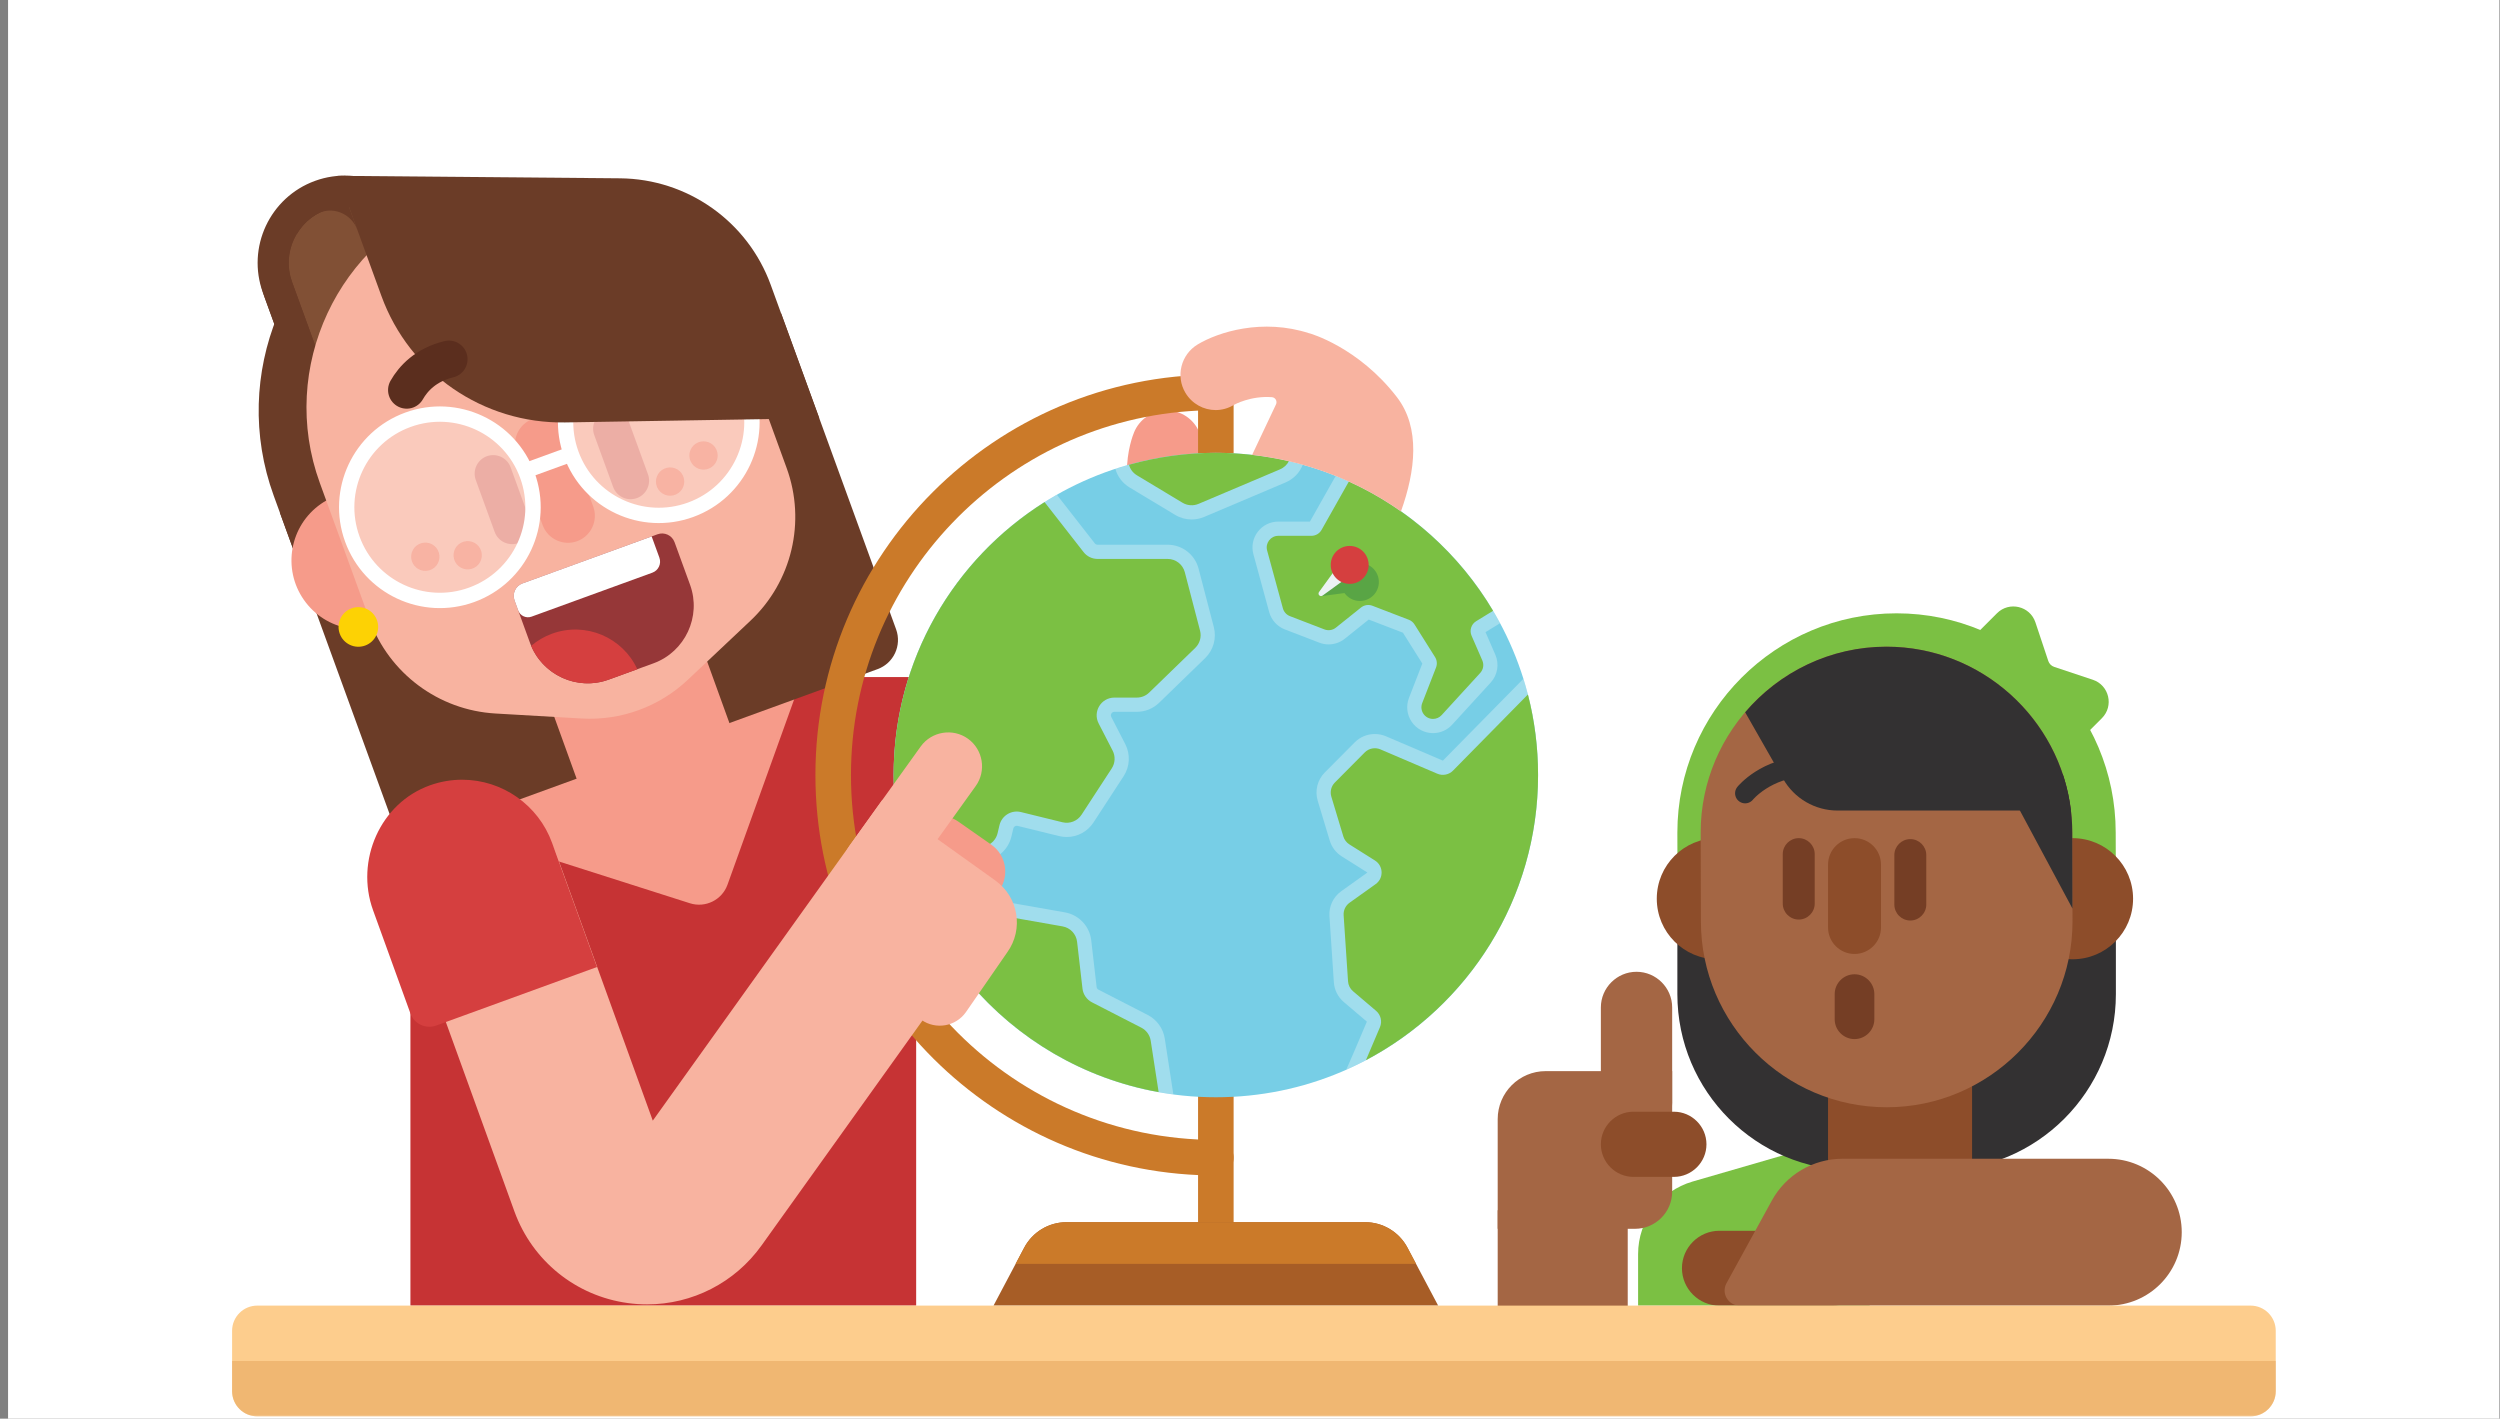 <svg xmlns="http://www.w3.org/2000/svg" xmlns:xlink="http://www.w3.org/1999/xlink" width="289" height="164" viewBox="0 0 289 164">
  <rect x="0" y="0" width="289" height="164" fill="#808080" stroke="none"/>
  <defs>
    <polygon id="exp_teacher_and_student-a" points="0 0 288 0 288 164 0 164"/>
  </defs>
  <g fill="none" fill-rule="evenodd" transform="translate(.932)">
    <mask id="exp_teacher_and_student-b" fill="#fff">
      <use xlink:href="#exp_teacher_and_student-a"/>
    </mask>
    <use fill="#FFF" xlink:href="#exp_teacher_and_student-a"/>
    <g mask="url(#exp_teacher_and_student-b)">
      <g transform="translate(25.829 20)">
        <path stroke="#F69B8A" stroke-linecap="round" stroke-width="8.146" d="M108.107,31.517 C108.107,31.517 105.925,36.658 110.411,41.797"/>
        <g transform="translate(146.286 49.829)">
          <g transform="translate(16)">
            <path fill="#7BC043" d="M27.084,60.825 L6.615,66.758 C2.884,67.84 0.317,71.257 0.317,75.141 L0.317,81.099 L27.083,81.099 L27.083,60.825 L27.084,60.825 Z"/>
            <g transform="translate(2.286)">
              <g fill="#333132" transform="translate(2.286 33.371)">
                <path d="M25.631 32.094L20.657 32.094C9.405 32.094.284 22.973.284 11.721L.284.217 25.631.217 25.631 32.094zM25.631 32.094L30.604 32.094C41.856 32.094 50.977 22.973 50.977 11.721L50.977.217 25.631.217 25.631 32.094z"/>
              </g>
              <path fill="#8D4D2A" d="M28.314,72.448 C23.734,72.448 19.988,68.702 19.988,64.123 L19.988,37.866 C19.988,33.287 23.734,29.541 28.314,29.541 C32.893,29.541 36.639,33.287 36.639,37.866 L36.639,64.123 C36.639,68.702 32.893,72.448 28.314,72.448 Z"/>
              <path fill="#7BC043" d="M53.263,34.062 L53.242,26.407 C53.242,12.437 41.876,1.071 27.906,1.071 C13.936,1.071 2.57,12.437 2.57,26.418 L2.591,34.062 L53.263,34.062 Z"/>
              <g fill="#8D4D2A" transform="translate(0 26.971)">
                <circle cx="7.193" cy="7.091" r="7.002"/>
                <circle cx="48.249" cy="7.091" r="7.002"/>
              </g>
              <path fill="#A46644" d="M26.742,4.929 C14.929,4.929 5.264,14.594 5.264,26.407 L5.292,36.692 C5.292,48.505 14.958,58.17 26.771,58.17 C38.584,58.17 48.249,48.505 48.249,36.692 L48.22,26.407 C48.22,14.594 38.555,4.929 26.742,4.929 Z"/>
              <g transform="translate(14.629 26.971)">
                <path fill="#8D4D2A" d="M8.421,13.478 C10.111,13.478 11.482,12.108 11.482,10.417 L11.482,3.151 C11.482,1.46 10.111,0.09 8.421,0.09 C6.73,0.09 5.36,1.46 5.36,3.151 L5.36,10.417 C5.36,12.108 6.73,13.478 8.421,13.478 Z"/>
                <g fill="#753E25">
                  <path d="M1.972 9.501C2.987 9.501 3.818 8.671 3.818 7.655L3.818 1.935C3.818.92 2.987.089 1.972.089.956.089.125.919.125 1.935L.125 7.655C.125 8.671.956 9.501 1.972 9.501zM14.87 9.612C13.855 9.612 13.024 8.782 13.024 7.766L13.024 2.046C13.024 1.031 13.854.2 14.87.2 15.885.2 16.716 1.03 16.716 2.046L16.716 7.766C16.716 8.782 15.885 9.612 14.87 9.612z"/>
                </g>
              </g>
              <path fill="#753E25" d="M23.049,50.29 C21.788,50.29 20.757,49.259 20.757,47.998 L20.757,45.089 C20.757,43.829 21.788,42.797 23.049,42.797 C24.31,42.797 25.341,43.829 25.341,45.089 L25.341,47.998 C25.342,49.259 24.31,50.29 23.049,50.29 Z"/>
              <path fill="#333132" d="M10.406,12.509 L14.803,20.219 C16.09,22.476 18.489,23.87 21.087,23.87 L48.064,23.87 C46.798,13.242 37.696,4.929 26.742,4.929 C20.219,4.929 14.354,7.88 10.406,12.509 Z"/>
              <path fill="#333132" d="M48.245,35.195 L48.22,26.407 C48.22,24.052 47.83,21.784 47.121,19.658 L41.22,22.101 L48.245,35.202 L48.245,35.195 Z"/>
              <path fill="#7BC043" d="M50.595,8.75 L46.128,7.262 C45.807,7.155 45.556,6.903 45.449,6.582 L43.961,2.115 C43.33,0.222 40.927,-0.346 39.516,1.066 L35.733,4.848 L47.863,16.977 L51.645,13.195 C53.056,11.784 52.489,9.381 50.595,8.75 Z"/>
            </g>
            <g transform="translate(5.029 64)">
              <path fill="#8D4D2A" d="M17.729,8.448 L4.683,8.448 C2.304,8.448 0.357,10.395 0.357,12.774 C0.357,15.153 2.304,17.1 4.683,17.1 L17.729,17.1 C20.109,17.1 22.055,15.153 22.055,12.774 C22.055,10.395 20.109,8.448 17.729,8.448 Z"/>
              <path fill="#A46644" d="M49.644,0.123 L18.912,0.123 C15.512,0.123 12.383,1.975 10.748,4.956 L5.506,14.515 C4.868,15.678 5.71,17.1 7.037,17.1 L49.644,17.1 C54.332,17.1 58.133,13.299 58.133,8.611 C58.133,3.923 54.332,0.123 49.644,0.123 Z"/>
            </g>
            <path stroke="#333132" stroke-linecap="round" stroke-width="2.328" d="M12.692,21.874 C12.692,21.874 15.086,18.913 19.745,18.772"/>
          </g>
          <g transform="translate(0 42.057)">
            <path fill="#A46644" d="M16.134,19.709 C13.867,19.709 12.013,17.855 12.013,15.588 L12.013,4.575 C12.013,2.308 13.867,0.453 16.134,0.453 C18.401,0.453 20.256,2.308 20.256,4.575 L20.256,15.588 C20.256,17.855 18.401,19.709 16.134,19.709 Z"/>
            <path fill="#A46644" d="M0.086,30.164 L15.956,30.164 C18.331,30.164 20.256,28.238 20.256,25.863 L20.256,11.936 L5.637,11.936 C2.571,11.936 0.086,14.421 0.086,17.486 L0.086,30.164 Z"/>
            <path fill="#8D4D2A" d="M15.78,24.162 L20.453,24.162 C22.525,24.162 24.22,22.467 24.22,20.395 C24.22,18.323 22.524,16.628 20.453,16.628 L15.78,16.628 C13.708,16.628 12.013,18.323 12.013,20.395 C12.013,22.467 13.708,24.162 15.78,24.162 Z"/>
            <rect width="15.032" height="19.523" x=".086" y="28.02" fill="#A46644"/>
          </g>
        </g>
        <rect width="58.463" height="72.66" x="20.684" y="58.268" fill="#C63334"/>
        <path fill="#F69B8A" d="M25.666,75.703 L52.992,84.416 C54.781,84.987 56.702,84.039 57.338,82.271 L65.971,58.268 L42.229,58.268 L25.666,61.806 L25.666,75.703 L25.666,75.703 Z"/>
        <g transform="translate(2.743)">
          <path fill="#6B3C27" d="M40.967,25.394 L40.344,23.682 L60.797,16.238 L74.086,52.75 C74.764,54.614 73.803,56.675 71.94,57.353 L20.123,76.213 C18.259,76.891 16.198,75.931 15.52,74.067 L2.853,39.267 L40.967,25.394 Z"/>
          <path fill="#F69B8A" d="M49.402,76.193 C54.259,74.426 56.787,69.005 55.019,64.147 L47.813,44.224 C46.045,39.366 40.624,36.838 35.767,38.606 C30.909,40.374 28.382,45.795 30.149,50.652 L37.355,70.576 C39.123,75.434 44.544,77.962 49.402,76.193 Z"/>
          <path fill="#6B3C27" d="M16.571,1.555 C3.491,7.928 -2.948,23.328 2.137,37.298 L4.527,43.865 L28.76,35.045 L16.571,1.555 Z"/>
          <path fill="#6B3C27" d="M28.806,31.597 L20.025,7.472 C18.124,2.249 12.328,-0.454 7.105,1.447 C1.883,3.348 -0.82,9.144 1.081,14.367 L9.862,38.492 L28.806,31.597 Z"/>
          <path fill="#815035" d="M23.787,47.278 C20.433,48.499 16.691,46.754 15.47,43.4 L4.256,12.592 C3.036,9.238 4.781,5.496 8.134,4.276 C11.488,3.055 15.23,4.8 16.451,8.154 L27.664,38.962 C28.885,42.315 27.14,46.058 23.787,47.278 Z"/>
          <path fill="#6B3C27" d="M6.91,0.91 C12.133,-0.991 17.929,1.712 19.83,6.934 L28.611,31.06 L25.236,32.288 L16.455,8.163 C15.235,4.809 11.492,3.064 8.139,4.285 C4.785,5.505 3.04,9.248 4.261,12.601 L13.042,36.727 L9.667,37.955 L0.886,13.829 C-1.016,8.607 1.686,2.811 6.91,0.91 Z"/>
          <circle cx="12.157" cy="44.783" r="7.967" fill="#F69B8A" transform="rotate(-35 12.157 44.783)"/>
          <path fill="#F8B3A0" d="M22.795,2.942 C36.051,-1.883 50.845,5.016 55.669,18.272 L61.436,34.115 C63.687,40.3 62.044,47.232 57.255,51.749 L49.997,58.594 C46.696,61.707 42.258,63.322 37.728,63.059 L27.768,62.481 C21.197,62.099 15.482,57.845 13.231,51.66 L7.464,35.817 C2.64,22.56 9.538,7.767 22.795,2.942 Z"/>
          <path fill="#6B3C27" d="M11.804,6.565 C11.109,4.655 8.847,3.744 7.089,4.765 C7.062,4.781 7.035,4.797 7.008,4.814 C6.059,5.384 5.317,6.176 4.795,7.088 L3.717,4.129 L10.075,1.815 L11.804,6.565 Z"/>
          <g fill="#E48C7F" transform="translate(25.143 26.971)">
            <path d="M5.285 15.805C4.177 16.208 2.941 15.632 2.538 14.523L.352 8.516C-.052 7.408.525 6.171 1.633 5.768 2.741 5.365 3.977 5.941 4.38 7.05L6.567 13.057C6.97 14.165 6.393 15.402 5.285 15.805zM18.98 10.608C17.872 11.012 16.636 10.435 16.233 9.327L14.046 3.319C13.643 2.211 14.219.975 15.328.572 16.436.169 17.672.745 18.075 1.853L20.261 7.861C20.665 8.969 20.088 10.205 18.98 10.608z"/>
          </g>
          <path fill="#F69B8A" d="M37.215,42.562 C35.605,43.148 33.808,42.31 33.223,40.7 L30.21,32.423 C29.624,30.813 30.462,29.017 32.072,28.431 C33.682,27.845 35.478,28.683 36.064,30.293 L39.077,38.57 C39.663,40.179 38.825,41.976 37.215,42.562 Z"/>
          <circle cx="11.922" cy="52.475" r="2.29" fill="#FDD204" transform="rotate(-19.999 11.922 52.475)"/>
          <circle cx="21.344" cy="38.64" r="10.768" stroke="#FFF" stroke-width="1.773" transform="rotate(-19.999 21.344 38.64)"/>
          <circle cx="46.65" cy="28.81" r="10.768" stroke="#FFF" stroke-width="1.773" transform="rotate(-19.999 46.65 28.81)"/>
          <circle cx="21.344" cy="38.64" r="10.768" fill="#FFF" opacity=".3" transform="rotate(-19.999 21.344 38.64)"/>
          <circle cx="46.65" cy="28.81" r="10.768" fill="#FFF" opacity=".3" transform="rotate(-19.999 46.65 28.81)"/>
          <path fill="#6B3C27" d="M65.204,28.346 L35.829,28.834 C26.358,28.991 17.831,23.125 14.592,14.225 L9.533,0.326 L42.168,0.613 C49.976,0.681 56.921,5.589 59.591,12.927 L65.204,28.346 Z"/>
          <path stroke="#5B2E1E" stroke-linecap="round" stroke-linejoin="round" stroke-width="4.31" d="M17.51,25.088 C18.268,23.756 19.706,22.178 22.39,21.525"/>
          <path stroke="#FFF" stroke-width="1.773" d="M31.265,34.407 L36.532,32.491"/>
          <g fill="#F69B8A" opacity=".5" transform="translate(17.371 30.171)">
            <g transform="translate(0 11.886)">
              <circle cx="2.291" cy="2.303" r="1.637" transform="rotate(-16.218 2.291 2.303)"/>
              <circle cx="7.19" cy="2.13" r="1.637" transform="rotate(-16.218 7.19 2.13)"/>
            </g>
            <g transform="translate(28.343)">
              <circle cx="6.11" cy="2.483" r="1.637" transform="rotate(-23.784 6.11 2.483)"/>
              <circle cx="2.246" cy="5.499" r="1.637" transform="rotate(-23.784 2.246 5.499)"/>
            </g>
          </g>
          <g transform="translate(29.714 41.6)">
            <path fill="#963738" d="M18.761,1.077 L20.555,6.006 C21.887,9.665 19.982,13.749 16.323,15.081 L11.132,16.971 C7.473,18.303 3.389,16.398 2.057,12.739 L0.263,7.81 C-0.027,7.014 0.384,6.134 1.18,5.844 L16.795,0.161 C17.59,-0.129 18.471,0.281 18.761,1.077 Z"/>
            <path fill="#FFF" d="M1.18,5.844 L16.113,0.409 L17.006,2.863 C17.262,3.567 16.9,4.345 16.196,4.601 L2.228,9.685 C1.603,9.912 0.911,9.59 0.683,8.964 L0.263,7.81 C-0.027,7.014 0.384,6.133 1.18,5.844 Z"/>
            <path fill="#D53F3F" d="M11.132,16.971 C7.581,18.263 3.632,16.508 2.183,13.059 C2.88,12.466 3.691,11.984 4.601,11.653 C8.486,10.239 12.759,12.07 14.455,15.761 L11.132,16.971 Z"/>
          </g>
        </g>
        <g transform="translate(67.2 22.857)">
          <path fill="#CB7A29" d="M46.59,102.892 C45.455,102.892 44.535,101.973 44.535,100.837 L44.535,92.982 C19.962,91.903 0.301,71.573 0.301,46.738 C0.301,21.214 21.066,0.449 46.59,0.449 C47.725,0.449 48.645,1.369 48.645,2.504 L48.645,14.661 C48.645,15.797 47.725,16.716 46.59,16.716 C45.455,16.716 44.535,15.797 44.535,14.661 L44.535,4.609 C22.228,5.683 4.411,24.169 4.411,46.738 C4.411,69.995 23.333,88.917 46.59,88.917 C47.725,88.917 48.645,89.837 48.645,90.972 L48.645,100.837 C48.645,101.972 47.725,102.892 46.59,102.892 Z"/>
          <path fill="#A75D26" d="M63.845,98.426 L29.334,98.426 C27.282,98.426 25.397,99.56 24.437,101.374 L20.89,108.071 L72.29,108.071 L68.743,101.374 C67.782,99.56 65.898,98.426 63.845,98.426 Z"/>
          <path fill="#CB7A29" d="M24.437 101.374L23.444 103.249 69.736 103.249 68.743 101.374C67.782 99.56 65.898 98.426 63.845 98.426L29.334 98.426C27.282 98.426 25.397 99.56 24.437 101.374zM46.59 93.027C45.455 93.027 44.535 92.107 44.535 90.972L44.535 80.24C44.535 79.105 45.455 78.186 46.59 78.186 47.725 78.186 48.645 79.105 48.645 80.24L48.645 90.972C48.645 92.107 47.725 93.027 46.59 93.027z"/>
          <circle cx="46.59" cy="46.738" r="37.248" fill="#77CEE6"/>
          <g fill="#FFF" opacity=".3" transform="translate(9.143 9.143)">
            <path d="M.198 37.595C.198 56.501 14.288 72.107 32.537 74.511L31.544 68.059C31.366 66.893 30.631 65.874 29.582 65.334L23.882 62.406C23.761 62.346 23.681 62.229 23.665 62.093L23.041 56.686C22.856 55.075 21.61 53.753 20.012 53.471L10.011 51.711C9.85 51.683 9.723 51.561 9.685 51.403L8.884 47.927C8.854 47.8 8.88 47.685 8.958 47.586 8.997 47.538 9.103 47.428 9.27 47.428 9.303 47.428 9.338 47.433 9.372 47.44 9.653 47.506 9.939 47.54 10.225 47.54 11.945 47.54 13.423 46.37 13.818 44.694L14.037 43.771C14.085 43.567 14.27 43.46 14.428 43.46 14.461 43.46 14.494 43.464 14.528 43.472L19.326 44.651C19.615 44.721 19.912 44.757 20.208 44.757 21.461 44.757 22.618 44.131 23.301 43.081L26.789 37.729C27.512 36.619 27.585 35.2 26.98 34.023L25.361 30.876C25.275 30.709 25.322 30.569 25.376 30.48 25.43 30.392 25.534 30.286 25.722 30.286L28.314 30.286C29.279 30.286 30.192 29.916 30.886 29.244L36.213 24.078C37.165 23.154 37.55 21.781 37.215 20.494L35.451 13.731C35.027 12.105 33.557 10.969 31.876 10.969L23.774 10.969C23.65 10.969 23.53 10.911 23.455 10.813L19.073 5.199C7.804 11.603.198 23.707.198 37.595zM69.223 26.901C70.018 26.033 70.229 24.774 69.76 23.692L68.622 21.076 70.305 20.044C66.191 12.358 59.458 6.29 51.3 3.019L48.323 8.296 44.672 8.296C43.733 8.296 42.867 8.724 42.297 9.47 41.727 10.216 41.542 11.163 41.789 12.069L43.613 18.758C43.862 19.672 44.539 20.421 45.424 20.761L49.411 22.294C49.755 22.427 50.116 22.494 50.485 22.494 51.16 22.494 51.823 22.261 52.35 21.839L55.121 19.622 59.075 21.142 61.316 24.705 59.772 28.682C59.415 29.601 59.534 30.637 60.091 31.451 60.649 32.265 61.57 32.75 62.557 32.75 63.393 32.75 64.197 32.396 64.76 31.779L69.223 26.901z"/>
            <path d="M74.696 37.595C74.696 33.718 74.102 29.981 73.003 26.466L63.693 35.929 57.12 33.117C56.709 32.941 56.274 32.852 55.827 32.852 54.946 32.852 54.117 33.196 53.494 33.823L50.04 37.299C49.188 38.156 48.875 39.408 49.224 40.567L50.613 45.17C50.841 45.931 51.338 46.583 52.01 47.005L54.965 48.865 51.948 51.02C51.015 51.687 50.504 52.769 50.58 53.913L51.089 61.553C51.147 62.433 51.568 63.267 52.241 63.839L54.906 66.102C53.858 68.595 53.077 70.406 52.523 71.655 65.582 65.867 74.696 52.799 74.696 37.595zM37.447.347C33.391.347 29.489 1.004 25.833 2.203 26.081 3.086 26.657 3.86 27.488 4.359L32.745 7.523C33.319 7.869 33.979 8.052 34.65 8.052 35.147 8.052 35.631 7.954 36.091 7.76L45.488 3.779C46.451 3.371 47.147 2.626 47.493 1.728 44.296.834 40.929.347 37.447.347z"/>
          </g>
          <path fill="#7BC043" d="M9.341 46.738C9.341 65.051 22.561 80.267 39.976 83.389L39.062 77.451C38.963 76.801 38.558 76.239 37.973 75.939L32.274 73.013C31.665 72.7 31.253 72.105 31.174 71.424L30.55 66.017C30.447 65.116 29.763 64.39 28.869 64.233L18.868 62.473C18.058 62.33 17.411 61.717 17.227 60.915L16.424 57.439C16.082 55.958 17.414 54.634 18.893 54.984 19.995 55.245 21.1 54.562 21.36 53.46L21.578 52.538C21.839 51.429 22.955 50.746 24.062 51.018L28.86 52.197C29.706 52.404 30.591 52.055 31.066 51.325L34.554 45.974C34.956 45.357 34.997 44.572 34.66 43.917L33.041 40.771C32.34 39.407 33.33 37.784 34.864 37.784L37.456 37.784C37.989 37.784 38.501 37.576 38.883 37.205L44.21 32.04C44.74 31.525 44.953 30.766 44.766 30.051L43.002 23.287C42.766 22.385 41.951 21.755 41.018 21.755L32.916 21.755C32.285 21.755 31.689 21.464 31.301 20.966L26.793 15.191C16.312 21.782 9.341 33.443 9.341 46.738zM77.395 33.491L76.153 30.635C75.886 30.021 76.112 29.304 76.683 28.954L78.638 27.755C74.757 21.218 68.935 15.975 61.964 12.811L58.811 18.4C58.573 18.822 58.126 19.083 57.642 19.083L53.814 19.083C52.928 19.083 52.285 19.925 52.518 20.78L54.342 27.469C54.455 27.882 54.757 28.216 55.156 28.369L59.145 29.904C59.591 30.075 60.094 29.997 60.466 29.699L63.372 27.374C63.745 27.076 64.248 26.997 64.693 27.169L68.901 28.787C69.171 28.891 69.401 29.08 69.555 29.325L71.931 33.102C72.157 33.461 72.199 33.907 72.046 34.303L70.447 38.42C70.105 39.301 70.754 40.25 71.698 40.25 72.075 40.25 72.435 40.091 72.689 39.813L77.154 34.933C77.512 34.542 77.606 33.977 77.395 33.491zM63.941 79.697C75.771 73.456 83.839 61.043 83.839 46.738 83.839 43.522 83.431 40.402 82.665 37.426L74.008 46.225C73.534 46.707 72.812 46.85 72.19 46.583L65.616 43.771C64.997 43.506 64.278 43.646 63.803 44.124L60.349 47.601C59.923 48.029 59.767 48.656 59.941 49.234L61.33 53.84C61.445 54.219 61.692 54.545 62.028 54.756L64.984 56.617C65.973 57.239 66.015 58.667 65.064 59.346L62.048 61.499C61.584 61.83 61.325 62.378 61.363 62.946L61.872 70.586C61.902 71.029 62.109 71.441 62.448 71.729L65.112 73.994C65.658 74.458 65.842 75.221 65.564 75.881 65.163 76.84 64.55 78.288 63.941 79.697zM46.59 9.489C43.11 9.489 39.746 9.977 36.551 10.869 36.675 11.349 36.977 11.792 37.477 12.094L42.735 15.258C43.297 15.596 43.987 15.645 44.591 15.389L53.989 11.408C54.486 11.198 54.827 10.856 55.026 10.461 52.315 9.832 49.493 9.489 46.59 9.489z"/>
        </g>
        <path fill="#FDCD8D" d="M233.406,143.73 L2.979,143.73 C1.372,143.73 0.069,142.427 0.069,140.821 L0.069,133.838 C0.069,132.231 1.372,130.928 2.979,130.928 L233.406,130.928 C235.013,130.928 236.315,132.231 236.315,133.838 L236.315,140.821 C236.315,142.427 235.013,143.73 233.406,143.73 Z"/>
        <path fill="#E5A258" d="M0.069,137.329 L0.069,140.82 C0.069,142.427 1.372,143.729 2.978,143.729 L233.406,143.729 C235.013,143.729 236.315,142.427 236.315,140.82 L236.315,137.329 L0.069,137.329 Z" opacity=".5"/>
        <g transform="translate(125.257 42.971)">
          <g fill="#59A545" transform="translate(0 .914)">
            <path d="M5.481,4.398 L0.732,5.027 C0.571,5.048 0.422,4.935 0.401,4.773 C0.384,4.644 0.454,4.523 0.566,4.469 L4.888,2.401 C5.413,2.149 6.043,2.372 6.295,2.897 C6.546,3.422 6.324,4.052 5.799,4.304 C5.697,4.352 5.587,4.384 5.481,4.398 Z"/>
            <circle cx="5.186" cy="3.395" r="2.192" transform="rotate(-61.556 5.186 3.395)"/>
          </g>
          <path fill="#EBF2F4" d="M4.743,3.068 L0.866,5.883 C0.735,5.979 0.55,5.95 0.455,5.818 C0.378,5.712 0.382,5.572 0.455,5.472 L3.27,1.595 C3.612,1.124 4.272,1.019 4.743,1.362 C5.214,1.704 5.319,2.363 4.976,2.835 C4.911,2.926 4.829,3.006 4.743,3.068 Z"/>
          <circle cx="4.006" cy="2.332" r="2.192" fill="#D53F3F"/>
        </g>
        <path fill="#F8B3A0" d="M48.043,130.786 C47.304,130.786 46.56,130.736 45.815,130.634 C39.808,129.812 34.788,125.762 32.714,120.064 L20.081,85.168 C18.333,80.34 20.825,75.008 25.65,73.252 C30.488,71.491 35.837,73.991 37.588,78.832 L48.701,109.547 L75.241,72.459 L85.552,79.837 C88.22,81.747 88.836,85.458 86.926,88.127 L61.274,123.973 C58.183,128.293 53.255,130.786 48.043,130.786 Z"/>
        <path fill="#F69B8A" d="M83.523,83.826 L79.696,81.147 C77.999,79.958 77.582,77.597 78.771,75.899 C79.959,74.202 82.32,73.786 84.018,74.974 L87.845,77.654 C89.542,78.843 89.959,81.204 88.77,82.901 C87.582,84.598 85.221,85.015 83.523,83.826 Z"/>
        <path fill="#F8B3A0" d="M72.358,83.193 C70.61,81.934 70.21,79.474 71.469,77.726 L79.675,66.29 C80.933,64.542 83.393,64.142 85.141,65.401 C86.889,66.659 87.289,69.119 86.031,70.867 L77.825,82.303 C76.566,84.051 74.107,84.451 72.358,83.193 Z"/>
        <path fill="#F8B3A0" d="M88.308,81.793 L77.997,74.415 L67.501,89.318 L79.758,97.9 C81.418,99.063 83.705,98.672 84.884,97.024 L89.682,90.083 C91.592,87.414 90.976,83.703 88.308,81.793 Z"/>
        <path fill="#D53F3F" d="M37.057,77.432 C35.478,73.067 31.301,70.135 26.661,70.135 C25.402,70.135 24.158,70.351 22.963,70.775 C17.197,72.822 14.283,79.475 16.366,85.228 L20.684,97.156 C21.122,98.366 22.459,98.991 23.669,98.551 L42.252,91.787 L37.057,77.432 Z"/>
        <path fill="#F8B3A0" d="M113.768,27.403 C114.476,27.403 115.194,27.216 115.848,26.822 C115.952,26.763 117.819,25.731 120.272,25.914 C120.675,25.944 120.919,26.379 120.747,26.744 L117.983,32.588 C117.986,32.588 117.989,32.588 117.991,32.589 C118.068,32.597 118.144,32.608 118.221,32.617 C118.505,32.651 118.788,32.685 119.07,32.726 C119.381,32.77 119.691,32.82 119.999,32.871 C120.262,32.916 120.524,32.967 120.788,33.012 C121.271,33.095 121.751,33.199 122.227,33.318 C122.767,33.443 123.302,33.579 123.833,33.728 C123.834,33.728 123.835,33.728 123.835,33.728 C125.662,34.239 127.431,34.885 129.133,35.656 C129.147,35.662 129.161,35.668 129.175,35.675 C129.662,35.896 130.143,36.127 130.619,36.368 C130.629,36.373 130.64,36.379 130.652,36.385 C132.234,37.189 133.748,38.105 135.189,39.119 C136.87,34.433 137.455,29.465 134.728,25.917 C130.255,20.098 124.629,18.534 124.629,18.534 L124.626,18.54 C119.169,16.752 114.051,18.395 111.69,19.817 C109.762,20.977 109.119,23.493 110.279,25.42 C111.045,26.693 112.389,27.403 113.768,27.403 Z"/>
      </g>
    </g>
  </g>
</svg>
